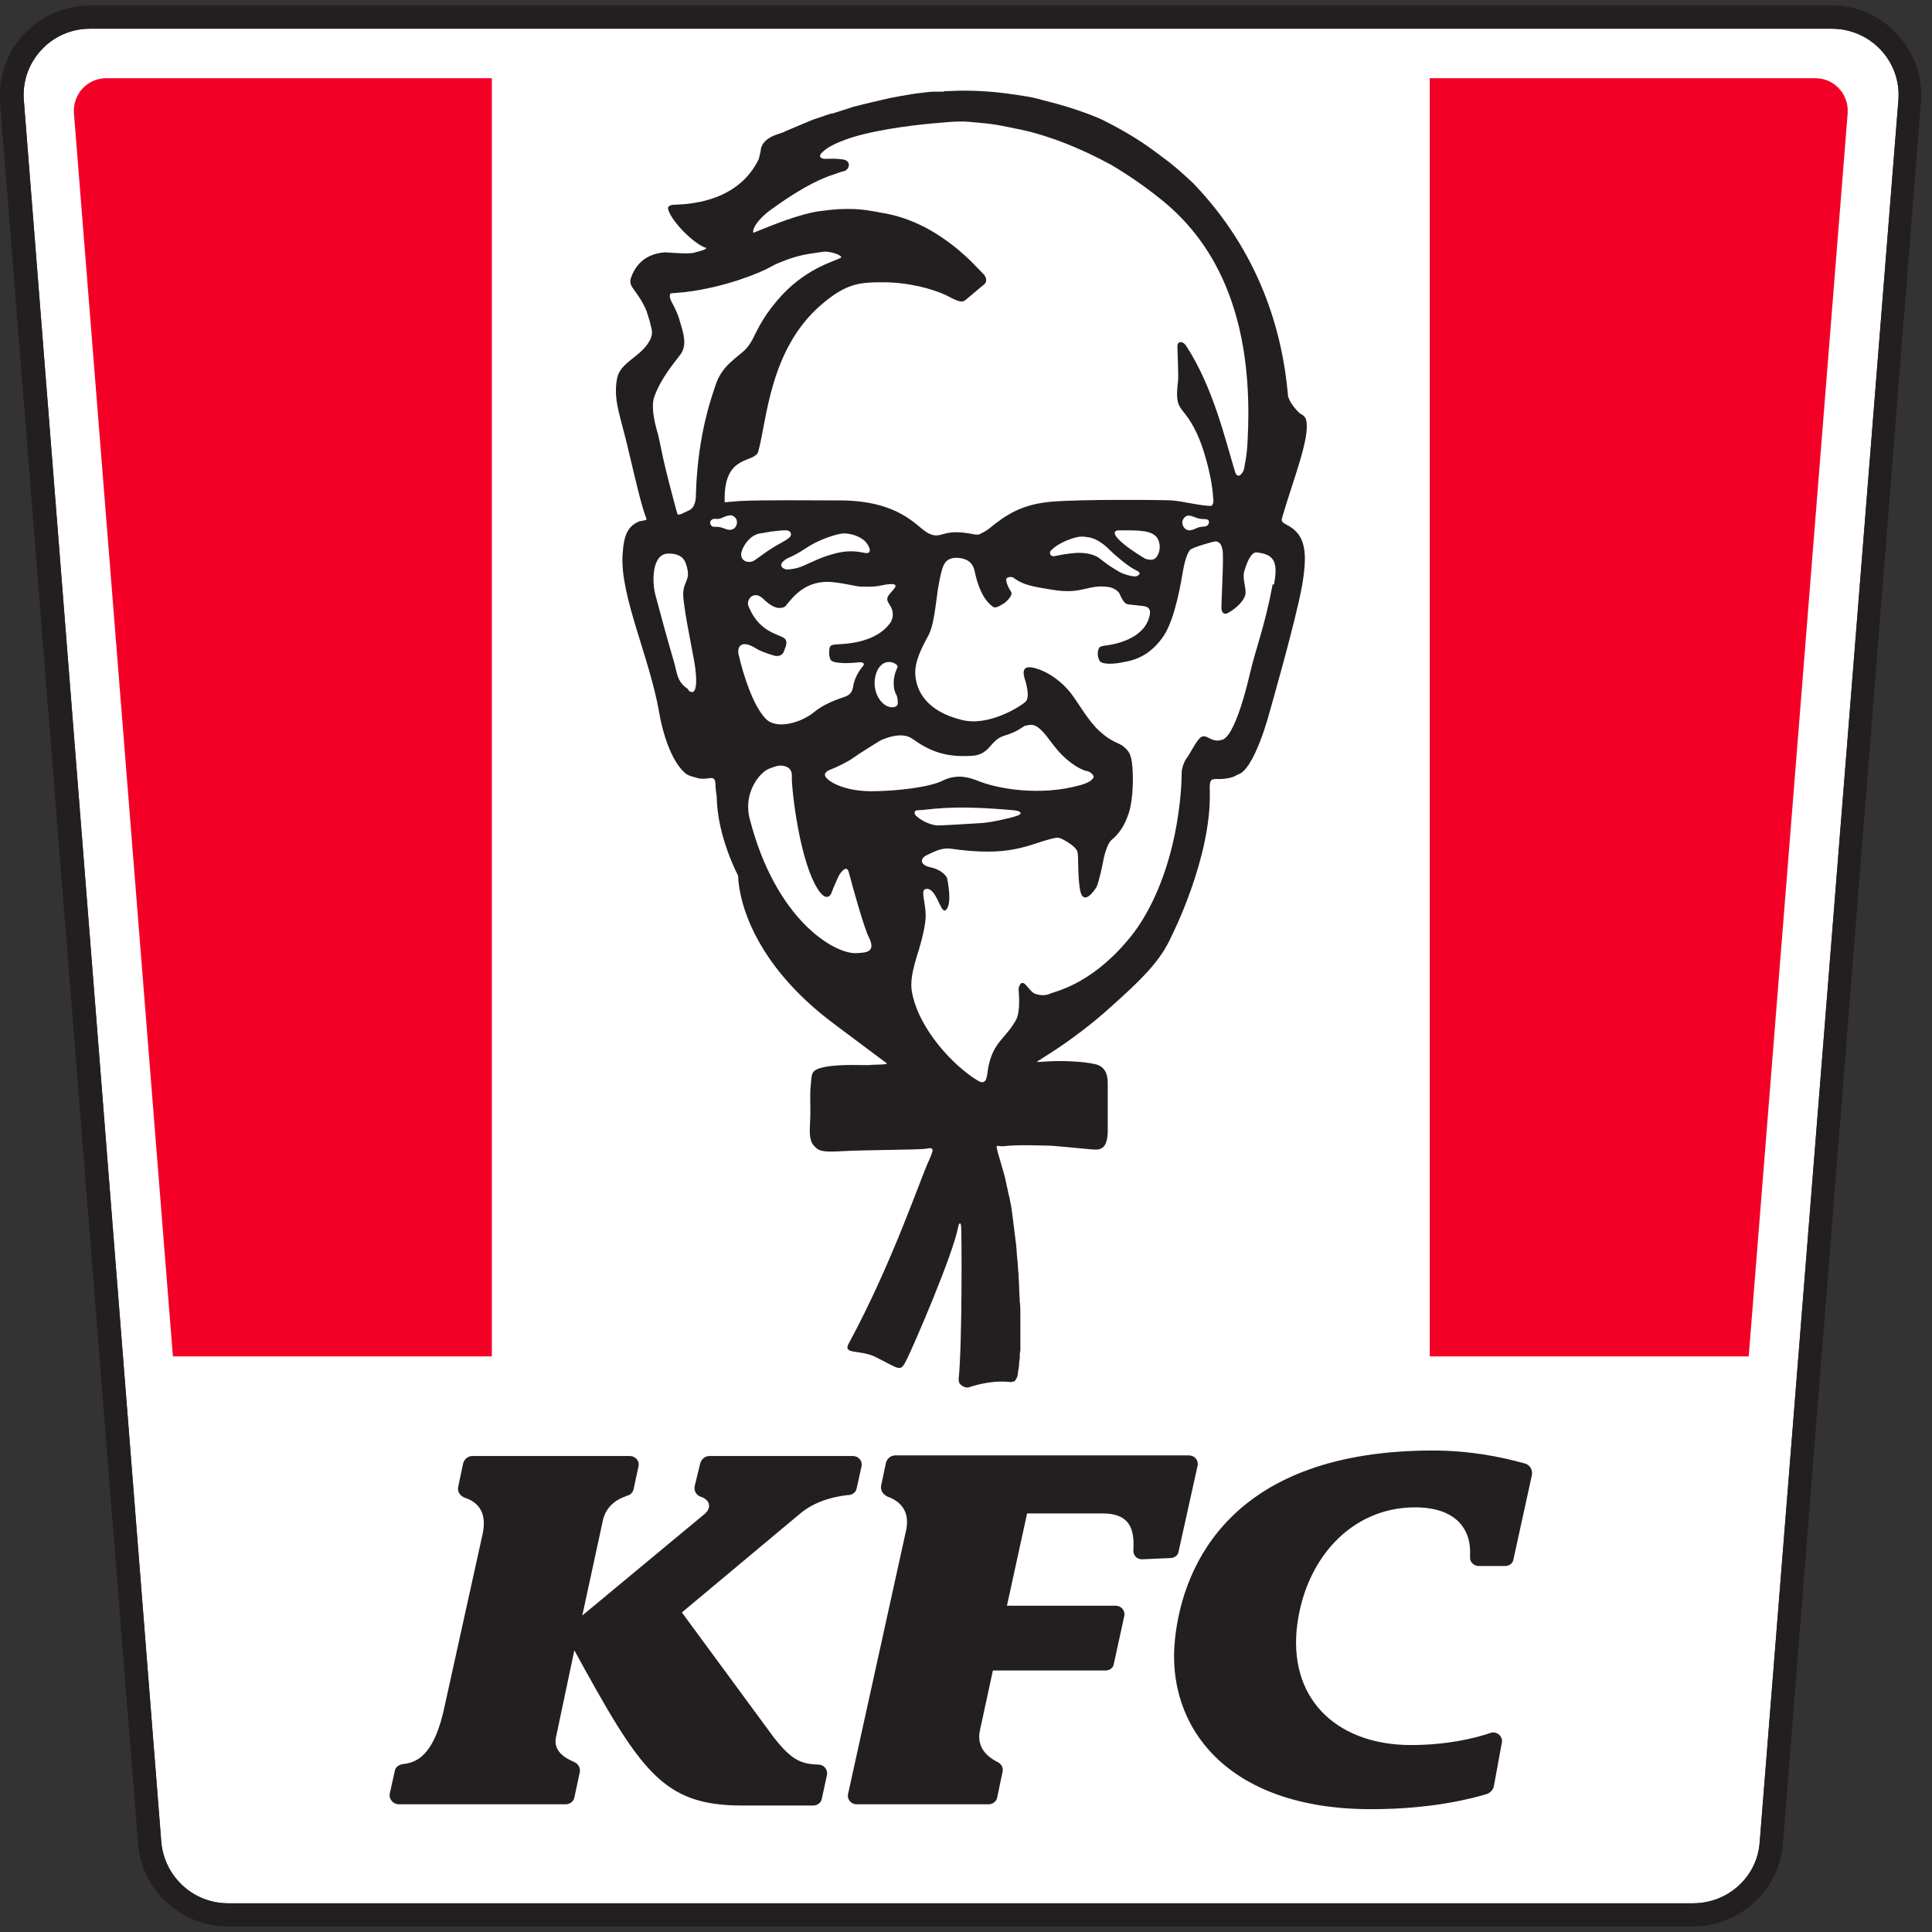 <svg xmlns="http://www.w3.org/2000/svg" xmlns:xlink="http://www.w3.org/1999/xlink" id="Layer_1" x="0px" y="0px" viewBox="0 0 316.2 316.2" style="enable-background:new 0 0 316.2 316.2;" xml:space="preserve"><rect x="0" y="0" width="316.2" height="316.2" fill="#333333" stroke="none"/> <style type="text/css"> .st0{fill-rule:evenodd;clip-rule:evenodd;fill:#FFFFFF;} .st1{fill-rule:evenodd;clip-rule:evenodd;fill:#F40027;} .st2{fill-rule:evenodd;clip-rule:evenodd;fill:#231F20;} </style> <path class="st0" d="M299.8,4.7c6.4,0,11.4,5.4,10.9,11.7L288,301.5c-0.4,5.7-5.2,10-10.9,10H37.3c-5.7,0-10.4-4.4-10.9-10L3.9,16.4 C3.4,10.1,8.4,4.7,14.7,4.7L299.8,4.7z"></path> <g> <path class="st1" d="M80.5,12.8H17.4c-3.1,0-5.5,2.6-5.3,5.7L28.3,222h52.2V12.8z M297.1,12.8H234V222h52.2l16.2-203.5 C302.6,15.4,300.2,12.8,297.1,12.8"></path> <g> <path class="st2" d="M299.8,4.7c6.4,0,11.4,5.4,10.9,11.7L288,301.5c-0.4,5.7-5.2,10-10.9,10H37.3c-5.7,0-10.4-4.4-10.9-10 L3.9,16.4C3.4,10.1,8.4,4.7,14.7,4.7L299.8,4.7z M299.8,0.9H14.7c-4.1,0-8,1.7-10.8,4.7c-2.8,3-4.2,7.1-3.9,11.1l22.6,285.1 c0.6,7.6,7.1,13.5,14.7,13.5h239.8c7.6,0,14.1-5.9,14.7-13.5l22.6-285.1c0.3-4.1-1.1-8.1-3.9-11.1C307.8,2.6,303.9,0.9,299.8,0.9z "></path> <path class="st2" d="M186.9,255.2c-0.9,0-1.5-0.7-1.4-1.6c0-0.1,0-0.2,0-0.2c0.2-3.6-1-5.7-5-5.7l-12.4,0l-3.3,15.1l17.8,0 c0.9,0,1.6,0.8,1.4,1.7l-1.7,7.8c-0.1,0.7-0.7,1.1-1.4,1.1h-18.4c0,0-2,9.3-2.1,9.7c-0.7,3,1.4,4.5,2.7,5.2c0.1,0,0.1,0.1,0.2,0.1 c0.6,0.3,0.9,0.9,0.8,1.5l-0.9,4.3c-0.1,0.6-0.7,1.1-1.4,1.1h-21.6c-0.9,0-1.6-0.8-1.4-1.7l9.4-42.7c1-3.8-1.2-5.3-2.8-5.9 c-0.1,0-0.1,0-0.2-0.1c-0.7-0.3-1.1-1-1-1.7l0.8-3.8c0.2-0.7,0.8-1.2,1.5-1.2h48.1c0.9,0,1.6,0.8,1.4,1.7l-3.1,14 c-0.1,0.7-0.7,1.1-1.4,1.1L186.9,255.2z M114.6,239.5c0.2-0.7,0.8-1.2,1.5-1.2h23.5c0.9,0,1.6,0.8,1.4,1.7l-0.8,3.6 c-0.1,0.6-0.6,1-1.3,1.1c-0.1,0-0.2,0-0.2,0c-1.8,0.2-5,0.8-7.6,2.9l-19.5,16.3c0,0,0,0,0,0l15,20.4c2.9,3.7,4.4,4.4,7.3,4.5 c1,0,1.7,0.9,1.4,1.9l-0.8,3.7c-0.1,0.6-0.7,1.1-1.4,1.1h-11.7c-13,0-16.6-5.7-27.4-25.4c0,0,0,0,0,0L91,284.3 c-0.5,2.2,1.4,3.4,2.8,4c0.1,0,0.1,0,0.2,0.1c0.7,0.3,1,1,0.9,1.6l-0.9,4.2c-0.1,0.6-0.7,1.1-1.4,1.1H65.3c-1,0-1.7-0.9-1.5-1.8 l0.8-3.6c0.1-0.7,0.7-1.1,1.4-1.2c0,0,0.1,0,0.1,0c2.5-0.3,5.1-1.9,6.7-9.6L79,251c0.8-3.8-1.1-5.2-2.7-5.8c0,0-0.1,0-0.3-0.1 c-0.7-0.3-1.2-1-1-1.8l0.8-3.8c0.2-0.7,0.8-1.2,1.5-1.2h25.8c0.9,0,1.6,0.8,1.4,1.7l-0.8,3.7c-0.1,0.5-0.5,1-1.1,1.1 c-0.1,0-0.1,0-0.2,0.1c-1.2,0.4-3.1,1.4-3.7,3.8l-3.4,15.7c0,0,0,0,0,0l20-16.6c1.2-1,0.9-2.3-0.5-2.8c0,0,0,0,0,0 c-0.8-0.2-1.3-1-1.1-1.8L114.6,239.5z M249.5,239.5c0.9,0.2,1.4,1.1,1.2,2l-3,13.7c-0.1,0.7-0.7,1.1-1.4,1.1h-4.3 c-0.8,0-1.5-0.7-1.4-1.5c0-0.2,0-0.3,0-0.3c0.2-4.5-2.6-7.8-9-7.8c-10.6,0-18.3,8.7-19.4,20.2c-1,11.8,7.2,18.7,18.7,18.7 c5.9,0,10.5-1.1,13.1-2c1-0.3,2,0.6,1.8,1.6l-1.3,7.1c-0.1,0.6-0.6,1.1-1.1,1.3c-2.3,0.7-8.9,2.5-19,2.5 c-23.9,0-33.6-13.8-32.1-27.8c1.3-12.5,9.6-30.9,42.2-30.9C240.5,237.4,245.5,238.4,249.5,239.5 M208.3,95.6 c-1.3,6.9-2.7,10.3-3.7,14.5c-1,4.4-2.9,10.8-4.7,11c-1.9,0.6-2.6-1.6-3.8,0c-0.7,0.9-1.3,2.2-1.9,3c-0.4,0.5-0.8,1.7-0.8,2.3 c0,1.2-0.1,5.2-1.2,10.5c-1.7,7.9-4.7,13.7-7.9,17.3c-6,7-11.7,8.1-12.4,8.4c-0.9,0.5-2.2,0.2-2.6,0c-0.4-0.2-0.8-0.7-1.5-1.5 c-0.8-0.7-1,0.4-1.1,0.7c0,0.3,0.4,3.6-0.4,5.1c-1.8,3.2-3.6,3.5-4.5,7.5c-0.3,1.3-0.1,3.4-1.7,2.5c-3.9-2.3-9.6-8.3-10.8-14.3 c-0.4-1.8,0-3.8,1.1-7.2c0.6-2,1.1-4.2,1.1-5.5c0-2.3-0.9-4.2,0-4.4c1.7-0.4,2.4,3.9,3.2,3.5c1.3-0.8,0.3-5.3,0.3-5.3 s-0.5-1.3-2.9-1.8c-1.3-0.3-1.8-1.3-0.3-2c1.1-0.5,2.3-1.2,3.8-1c9.7,1.4,12.5-0.6,16.4-1.6c0.8-0.2,1.2-0.3,1.8,0 c0.6,0.3,2.2,1.2,2.5,2c0.3,0.8,0,4,0.5,6.5c0.5,2.4,2.2,0.2,2.7-0.7c0.4-1,0.9-3.3,1-3.9c0.1-0.6,0.6-3.1,1.5-3.8 c1.8-1.5,2.4-3.4,2.7-4.2c0.3-0.8,0.8-3.1,0.7-6.5c-0.1-3.4-0.7-3.8-1.5-4.5c-0.8-0.7-1.8-0.6-3.9-2.5c-1.9-1.7-3.4-4.5-4.7-6.2 c-1.3-1.7-3.6-3.6-6.1-4.2c-2.5-0.6-1.5,1.7-1.3,2.4c0.1,0.5,0.7,2.5-0.1,3.2c-0.8,0.7-6,4.1-10.5,2.9c-5.5-1.4-7.3-4.5-7.5-7.4 c-0.1-2.1,0.9-4.1,2.2-6.5c0.7-1.4,1-3.7,1.3-6c0.2-1.8,0.7-4.4,1.1-5.3c0.3-0.7,0.9-1.4,2.4-1.3c1.5,0.1,2.4,0.8,2.7,2.1 c0.9,4.4,2.5,5.5,3,5.9c0.5,0.4,1.5-0.4,1.9-0.6c0.4-0.3,1.4-1.3,1.1-1.8c-0.5-0.8-0.7-1.3-0.8-1.8c-0.2-0.8,0.9-0.7,1.1-0.6 c1.7,1.3,3.3,1.5,6.3,2c5.2,0.9,5.9-1,9.5-0.4c0.5,0.1,1.3,0.5,1.6,1c0.2,0.5,0.7,1.5,1.1,1.7c0.4,0.2,1.5,0.2,2,0.3 c0.8,0.1,2.1,0,1.9,1.4c-0.6,3.7-4.9,4.8-6.9,5.1c-0.8,0.1-1.2,0.2-1.3,0.3c-0.4,0.4-0.5,1.5,0,2.3c0.4,0.5,2,0.6,4.2,0.1 c2.3-0.4,4.5-1.6,6.3-4.3c1.9-2.9,2.9-9.3,3.1-10.5c0.2-1.2,0.7-3.2,1.3-3.6c0.6-0.4,3.7-1.3,4.1-1.3c0.5,0.1,0.9,0.3,1.1,1.5 c0.2,1.2-0.2,8.2-0.2,9.3c0,1.1,0.6,1.1,0.9,1c0.7-0.3,2.6-1.6,3-3c0.3-1.1-0.6-2.6-0.1-4.1c0.7-2.3,1.4-2.9,1.9-2.9 c3,0.3,3.6,1.6,2.9,5.3 M166.5,133.5c-1.1,0.4-4.3,1.1-5.8,1.2c-1.5,0.1-6.5,0.4-7.3,0.4c-1-0.1-2.4-0.6-3.5-1.6 c-0.2-0.2-0.5-0.9,0.4-0.9c1.7,0,4.5-0.9,14.3-0.1c1,0.1,1.5,0.1,1.8,0.2C166.7,132.7,167.6,133.1,166.5,133.5 M142.4,129.5 c-4.8-0.1-7-1.8-7.3-2.4c-0.3-0.5,0.2-0.9,0.7-1.1c1.1-0.4,3.1-1.4,3.9-2c0.8-0.6,3.1-2,4.2-2.7c0.5-0.3,3.6-1.7,5.4-0.4 c2.7,1.9,5.2,3.1,9.8,2.8c3-0.2,2.9-2.6,5.3-3.3c2.2-0.7,2.6-1.2,3.3-1.6c0.9-0.2,1.5-0.4,2.5,0.5c1.2,1.1,1.6,2,3,3.6 c1.9,2.2,4,3.2,4.7,3.3c0.6,0.1,1.1,0.7,1.1,0.9c0,0.2-0.3,0.9-2.2,1.4c-6.4,1.8-13.4,0.7-17-0.8c-1.8-0.7-3.6-0.9-5.6,0.1 C152.2,128.8,146.9,129.5,142.4,129.5 M140.1,156c-3.7,0.1-13.2-5.6-17.4-22c-1.1-4.2,1.6-7.6,3.2-8.2c1-0.4,1.5-0.5,1.8-0.5 c0.3,0,2,0,1.9,1.8c-0.1,1.5,1.2,14.2,4.5,18.8c0.8,1.1,1.6,1.2,2,0.2c0.3-0.9,0.9-2.1,1.1-2.6c0.1-0.3,1.3-2.2,1.7-0.8 c0.8,3,2.5,9.1,3.3,10.7C143.5,156,141.5,155.9,140.1,156 M120.9,107.2c-0.3-1.1,0.2-2.7,2.8-1.1c0.4,0.3,1.6,0.8,3,1.2 c0.8,0.2,1.4-0.1,1.6-0.7c0.2-0.6,0.9-1.8-0.2-2.3c-1.1-0.6-4-1.1-5.6-5.1c-0.3-0.7,0.2-1.5,0.7-1.7c0.5-0.2,1-0.1,1.6,0.4 c0.5,0.5,1.7,1.6,2.7,1.6c0.9,0,1.1-0.3,1.3-0.6c0.8-0.9,3-4.2,7.7-3.6c1.9,0.2,3.7,0.7,4.3,0.7c0.5,0,1.7,0.1,3-0.1 c1.4-0.3,3.5-0.7,2.5,0.5c-0.8,1-1.5,1.4-0.8,2.4c0,0.1,0.1,0.1,0.1,0.2c0.7,0.9,0.7,2.2,0,3.1l-0.1,0.1c-1,1.3-3.2,2.9-7.6,3.2 c-2,0.1-2.1,0.1-2.2,1.2c0,0.4,0,0.7,0.1,1c0.1,0.6,0.5,0.8,1.9,0.9c1,0.1,2.9-0.1,2.9-0.1c0.5-0.1,1,0.2,0.7,0.5 c0,0.1-0.2,0.3-0.3,0.4c-1,1.3-1.3,2.5-1.4,3.2c-0.1,0.6-0.4,1.1-1,1.4c0,0,0,0,0,0c-0.6,0.3-3.2,0.9-5.3,2.6 c-2,1.7-6.3,3.1-8.1,1C123.2,115.3,121.7,110.6,120.9,107.2 M119.6,86.7c-0.6,0.1-1.1-0.3-1.7-0.4c-0.7-0.2-1.2,0.1-1.5-0.3 c-0.3-0.4-0.2-0.8,0.2-1c0.4-0.2,0.7,0,1.1-0.1c0.9-0.2,1.9-1.1,2.7-0.1C120.9,85.5,120.5,86.6,119.6,86.7 M112.5,112.7 c-1.8-1.2-1.7-2.8-2.2-4.4c-1-3.4-2.1-7.4-3-10.8c-0.6-2.1-0.7-6.9,2.1-6.9c1.4,0,2.5,0.4,2.9,1.8c1,3-0.9,2.5-0.4,6 c0.3,2.5,0.8,4.9,1.6,9.2c0.4,1.9,1,6.6-0.7,5.5 M107.1,64.9c1-2.8,2.9-5.1,4.2-6.8c1.2-1.5,0.6-3.5,0-5.4 c-0.4-1.7-1.5-3.4-1.6-3.8c-0.1-0.3-0.1-0.6,0-0.8c0.1-0.1,0.1-0.1,0.2-0.1l2.3-0.2c6.5-0.8,12.1-3.1,13.9-4.1 c0.8-0.5,1.7-0.8,2.7-1.2c1.1-0.4,2.2-0.7,3.3-0.9c0.8-0.1,1.8-0.3,2.7-0.4c1.3-0.1,3.3,0.7,2.8,1c-1.1,0.6-6.1,1.8-10.5,7.1 c-2.7,3.2-3.3,5.2-4.2,6.7c-0.9,1.5-1.7,1.8-3,3c-0.6,0.5-1.9,1.7-2.6,3.5c-0.6,1.8-3.1,8.2-3.4,18.3c0,1.2-0.2,2.4-1.3,2.8 c0,0,0,0,0,0c-0.9,0.4-1.7,1-1.8,0.3c-0.6-2.2-1.9-7-2.5-10c-0.2-1-0.4-1.9-0.6-2.8C106.9,68.5,106.6,66.2,107.1,64.9 M126.7,89.5 c-1.2,0.7-2.3,1.6-3.2,2.2c-1.1,0.7-2.6,0-2.1-1.5c0.2-0.7,1.2-2.6,3-2.9c0.2,0,1.1-0.2,1.8-0.3c0.8-0.1,1.7-0.2,2.2-0.2 c1.2-0.1,1.4,0.9,0.5,1.4C128.4,88.6,127.5,89,126.7,89.5 M128.4,91.7c0.3-0.3,0.5-0.3,1.5-0.8c0.8-0.4,1.6-0.9,2.5-1.5 c1.6-1,4.5-2.1,5.8-2.1c0.9,0,2.5,0.4,3.4,1.3c0.9,1,1.1,2.1,0,1.9c-1.1-0.2-2.4-0.5-4.6,0c-2.5,0.6-4.1,1.5-5.3,2 c-1.2,0.6-2.5,0.7-2.9,0.7C128.3,93.2,127.2,92.6,128.4,91.7 M146.6,113.5c0.3,0.5,0.4,1.4,0.3,1.8c-0.1,0.5-1.7,1-3-0.9 c-1.3-2-0.7-4.4,0.1-5.3c1.2-1.5,3.1-0.4,2.9,0.1C145.9,111.2,146.3,113,146.6,113.5 M186,94.3c-0.5,0.2-2.3-0.4-2.8-0.7 c-1-0.6-1.7-1-3.1-2.1c-0.9-0.8-2.5-1.1-4.1-1c-1.2,0.1-2.4,0.3-3.3,0.5c-0.9,0.2-1-0.6-0.7-0.9c0.3-0.3,1.5-1.5,4.3-2.2 c0.4-0.1,1.2-0.1,1.6,0c1.2,0.1,2.5,0.9,3.5,1.9c1,1,3,2.7,4.1,3.3C186,93.4,187.2,93.8,186,94.3 M184.9,89.8c0,0-1.7-1.2-2.3-2.1 c-0.3-0.5-0.2-0.9,0.5-0.9c2.6,0,4.9-0.1,6,0.9c0.8,0.7,0.9,2.2,0.4,3.1c-0.5,1.1-1.4,0.8-1.9,0.7 C187.2,91.4,184.9,89.8,184.9,89.8 M197.7,85.9c-0.4,0.4-0.7,0.2-1.5,0.4c-0.6,0.2-1,0.5-1.6,0.5c-0.9-0.1-1.4-1.2-0.9-1.9 c0.7-1.1,1.8-0.1,2.7,0c0.4,0.1,0.7,0,1.1,0.1C197.9,85.1,198,85.5,197.7,85.9 M123.9,36.5c0.4-0.6,1.3-1.5,2.3-2.2 c1-0.7,5.9-4.4,10.4-5.8c0.8-0.3,1.1-0.4,1.6-0.5c0.7-0.2,1.3-1.6-0.2-1.9c-1.5-0.2-2.1-0.1-2.9-0.1c-0.8,0-1.2-0.4-0.6-1 c0.6-0.6,1.6-1.3,3.5-2c4-1.6,11.2-2.5,14.6-2.8c4.4-0.4,4.9-0.4,7.7-0.1c2.7,0.2,4.7,0.7,5.7,0.9c5,0.9,10.8,3.2,15.9,6 c2.7,1.6,5.3,3.4,7.7,5.3c7.3,5.7,15.8,16.6,14.6,39.6c-0.1,2.7-0.5,4.2-0.6,4.9c-0.2,0.7-1.1,1.8-1.5,0.3 c-1.5-4.9-3.5-13.6-7.9-20.4c-0.6-1-1.6-0.9-1.5,0.1c0,0.4,0.2,4.8,0.1,5.6c-0.7,5.6,1,3.4,3.5,9.5c0.8,1.9,1.8,5.6,2.1,8 c0.1,0.6,0.1,1.3,0.2,2c0,0.8-0.4,0.9-0.4,0.9c-1.7,0-4.8-0.8-6.4-0.9c-1.9-0.1-14.8-0.2-19.6,0.2c-4.9,0.4-7.5,2.1-10.3,4.4 c-0.5,0.4-1.1,0.7-1.5,0.9c-0.2,0.1-0.4,0.1-0.6,0.1c-0.2,0-0.6-0.1-1.2-0.2c-1.2-0.2-2.6-0.3-3.8,0c-1.2,0.3-1.7,0.6-3-0.1 c-1.8-1-4.5-5.2-14.1-5.3c-5.4,0-12.5-0.1-16.7,0.1c-1.3,0.1-2.1,0.2-2.4,0.2c0-0.2,0-0.4,0-0.4c-0.1-7.6,4.9-5.9,5.5-7.9 c1.4-4.9,1.8-16.8,10.4-24.1c4.1-3.5,6.3-3.6,10.1-3.6c4.1,0,8.1,1.1,10.2,2.1c1.6,0.8,2.4,1.3,3.1,0.9c0.6-0.5,2.4-2,3.1-2.6 c0.7-0.5,0.4-1.4-0.2-1.9c-0.6-0.5-6.8-8.2-16.1-9.8c-2.1-0.4-3.7-0.7-5.7-0.7c-1.1,0-2,0-4.4,0.3c-3.6,0.4-8.3,2.4-11.3,3.6 C123.1,37.7,123.7,36.7,123.9,36.5 M120.8,143.3c0.1,3.9,2.4,14.3,15.6,24.2c5.5,4.1,8,6,8.7,6.5l0,0c0.4,0.3-2,0.2-2.6,0.3 c-1,0.1-4.5-0.2-7.4,0.3c-2.5,0.5-2.2,1.1-2.4,2.9c-0.2,1.5,0,3.8-0.1,5.7c-0.1,2-0.2,3.4,0.6,4.3c0.8,0.9,1.3,1.1,4.8,0.9 c3.3-0.2,12.5-0.2,13.6-0.4c1.4-0.3,1.2,0.2,0.4,2c-1.4,3-6,16.8-13.1,29.9c-1,1.8,1.8,1,4.2,2.1c4.3,2.1,4.2,2.7,5.3,0.5 c1.2-2.4,7.5-17,8.4-21.6c0.1-0.6,0.4-1.1,0.5-0.2c0.1,0.6,0.2,19.2-0.4,25c0,0.3,0,0.6,0.3,0.9c0.3,0.3,0.8,0.5,1.2,0.5 c0,0,0,0,0,0c2.1-0.7,4.7-1.2,7-0.9c0.2,0,0.4-0.1,0.6-0.1c0.1-0.1,0.2-0.2,0.3-0.4c0.2-0.3,0.3-0.7,0.3-1c0,0,0-0.1,0-0.1 c0.1-0.5,0.2-1,0.2-1.5c0-0.3,0.1-0.6,0.1-0.9c0-0.4,0-0.8,0.1-1.2c0-0.5,0-0.9,0-1.4c0-0.5,0-1.1,0-1.6c0-0.6,0-1.2,0-1.8 c0-0.7,0-0.4,0-1.1c0-0.7,0-1.4-0.1-2.1c0-0.7-0.1-1.5-0.1-2.2c0-0.8-0.1-1.5-0.1-2.3c-0.1-0.8-0.1-1.6-0.2-2.4 c-0.1-0.8-0.1-1.6-0.2-2.4c-0.1-0.8-0.2-1.6-0.3-2.4c-0.1-0.8-0.2-1.6-0.3-2.4c-0.1-0.8-0.2-1.6-0.4-2.4c-0.1-0.8-0.3-1.1-0.4-1.9 c-0.2-0.7-0.3-1.5-0.5-2.2c-0.2-0.7-0.4-1.4-0.6-2.1c-0.2-0.6-0.3-1.1-0.5-1.7c0-0.1-0.2-0.8-0.2-0.9c0.1-0.3,0.4-0.1,0.8-0.1 c0,0,0.2,0,0.3,0c2.4-0.3,6.5-0.1,7.4-0.1c0.9,0,5.6,0.5,6.9,0.6c1.3,0.1,2.9,0.4,2.8-3.5c0-1.1,0-1.7,0-2.7c0-0.1,0-0.3,0-0.4 c0-0.3,0-0.5,0-0.7c0-0.1,0-0.3,0-0.4c0-0.1,0-0.3,0-0.4c0-0.1,0-0.2,0-0.4c0-0.2,0-0.4,0-0.6c0-0.1,0-0.1,0-0.2 c0-0.1,0-0.3,0-0.4c0-0.1,0-0.1,0-0.2c0-0.1,0-0.2,0-0.3c0,0,0-0.1,0-0.1c0-0.1,0-0.2,0-0.4c0-1-0.1-2.7-1.9-3.2 c-2.1-0.5-5.8-0.7-9.2-0.4c-0.5,0-0.6,0-0.4-0.1l0,0c0.7-0.5,5.5-3.2,11.1-8.1c6.1-5.4,9-8.3,10.8-12.3c0,0,6.6-12.9,6.3-23.8 c-0.1-2.2,0.3-2,1.7-2c0.4,0,2-0.1,2.8-0.7c2.8-0.6,5.3-10.3,5.3-10.3s4.2-14.6,5.3-20.6c0.9-5.3,0.7-8.4-2.5-10l-0.5-0.3 c-0.2-0.1-0.4-0.4-0.3-0.7c0.1-0.2,0.1-0.5,0.2-0.7c1.6-5.5,4.4-12.5,3.8-15.3c-0.1-0.8-0.8-1.1-1-1.2c-0.3-0.2-1.6-1.6-1.9-2.6 c-0.1-0.1-0.1-0.3-0.1-0.4c-0.9-10.4-4.6-23.4-15.6-34.8c0,0-0.8-0.7-1.2-1.1c-0.9-0.8-2.1-1.9-3.5-2.9c-2.9-2.2-5.3-3.9-10.1-6.3 c-0.4-0.2-4-1.8-9.3-3.1c-0.5-0.1-1-0.3-1.5-0.4c-0.8-0.2-2-0.4-3.4-0.6c-3.3-0.5-6.9-0.8-10.7-0.6v0c-0.5,0-1,0-1.1,0.1 c-0.2,0-0.5,0-0.7,0c-0.3,0-0.5,0-0.8,0c-0.8,0-1.9,0.2-3,0.3c-1.8,0.3-3.7,0.6-4.9,0.9c-1.3,0.3-3.1,0.7-5.4,1.3 c-0.9,0.3-1.8,0.6-2.8,0.9c-0.3,0.1-0.5,0.2-0.8,0.2c-1,0.3-2,0.7-3,1c-0.7,0.3-3.8,1.6-4.5,1.9c-0.3,0.2-0.8,0.3-1.3,0.5 c-2.2,0.7-2.7,2-2.7,2.7c-0.1,0.4-0.2,0.9-0.3,1.3c-3.2,6.7-10.6,7.4-13.6,7.5c-0.8,0-1.5,0.2-1.2,0.9c0.6,1.9,4.1,5.5,6.2,6.2 c0,0.3-1.8,0.7-2.2,0.8c-0.9,0.2-4.4-0.1-4.6-0.1c0,0,0,0,0,0c-4,0.3-5.2,3.1-5.6,4.4c-0.1,0.4,0,0.8,0.2,1.2 c0.9,1.3,1.8,2.4,2.5,4.2c0,0,0,0,0,0.1c0.2,0.5,0.3,1,0.5,1.6c0.1,0.8,0.7,1.6-0.1,3c-1.4,2.6-4.8,3.5-5.3,6.1 c-0.7,3.7,0.6,6.2,2,12.4c1,4.2,2,8.6,2.8,10.6c0,0.1,0,0.2-0.1,0.2c-0.3,0.1-0.8,0.2-1,0.2c-2,0.8-2.6,2.3-2.8,5.4 c-0.5,6.7,4.5,17.1,6,26c0.5,3,1.9,7.8,4.2,9.8c0.5,0.5,1.6,0.7,2.3,0.9c1.8,0.3,2.6-0.8,2.7,1c0,0.4,0.1,1.4,0.2,2 C117.4,137,120.8,143.3,120.8,143.3"></path> </g> </g> </svg>